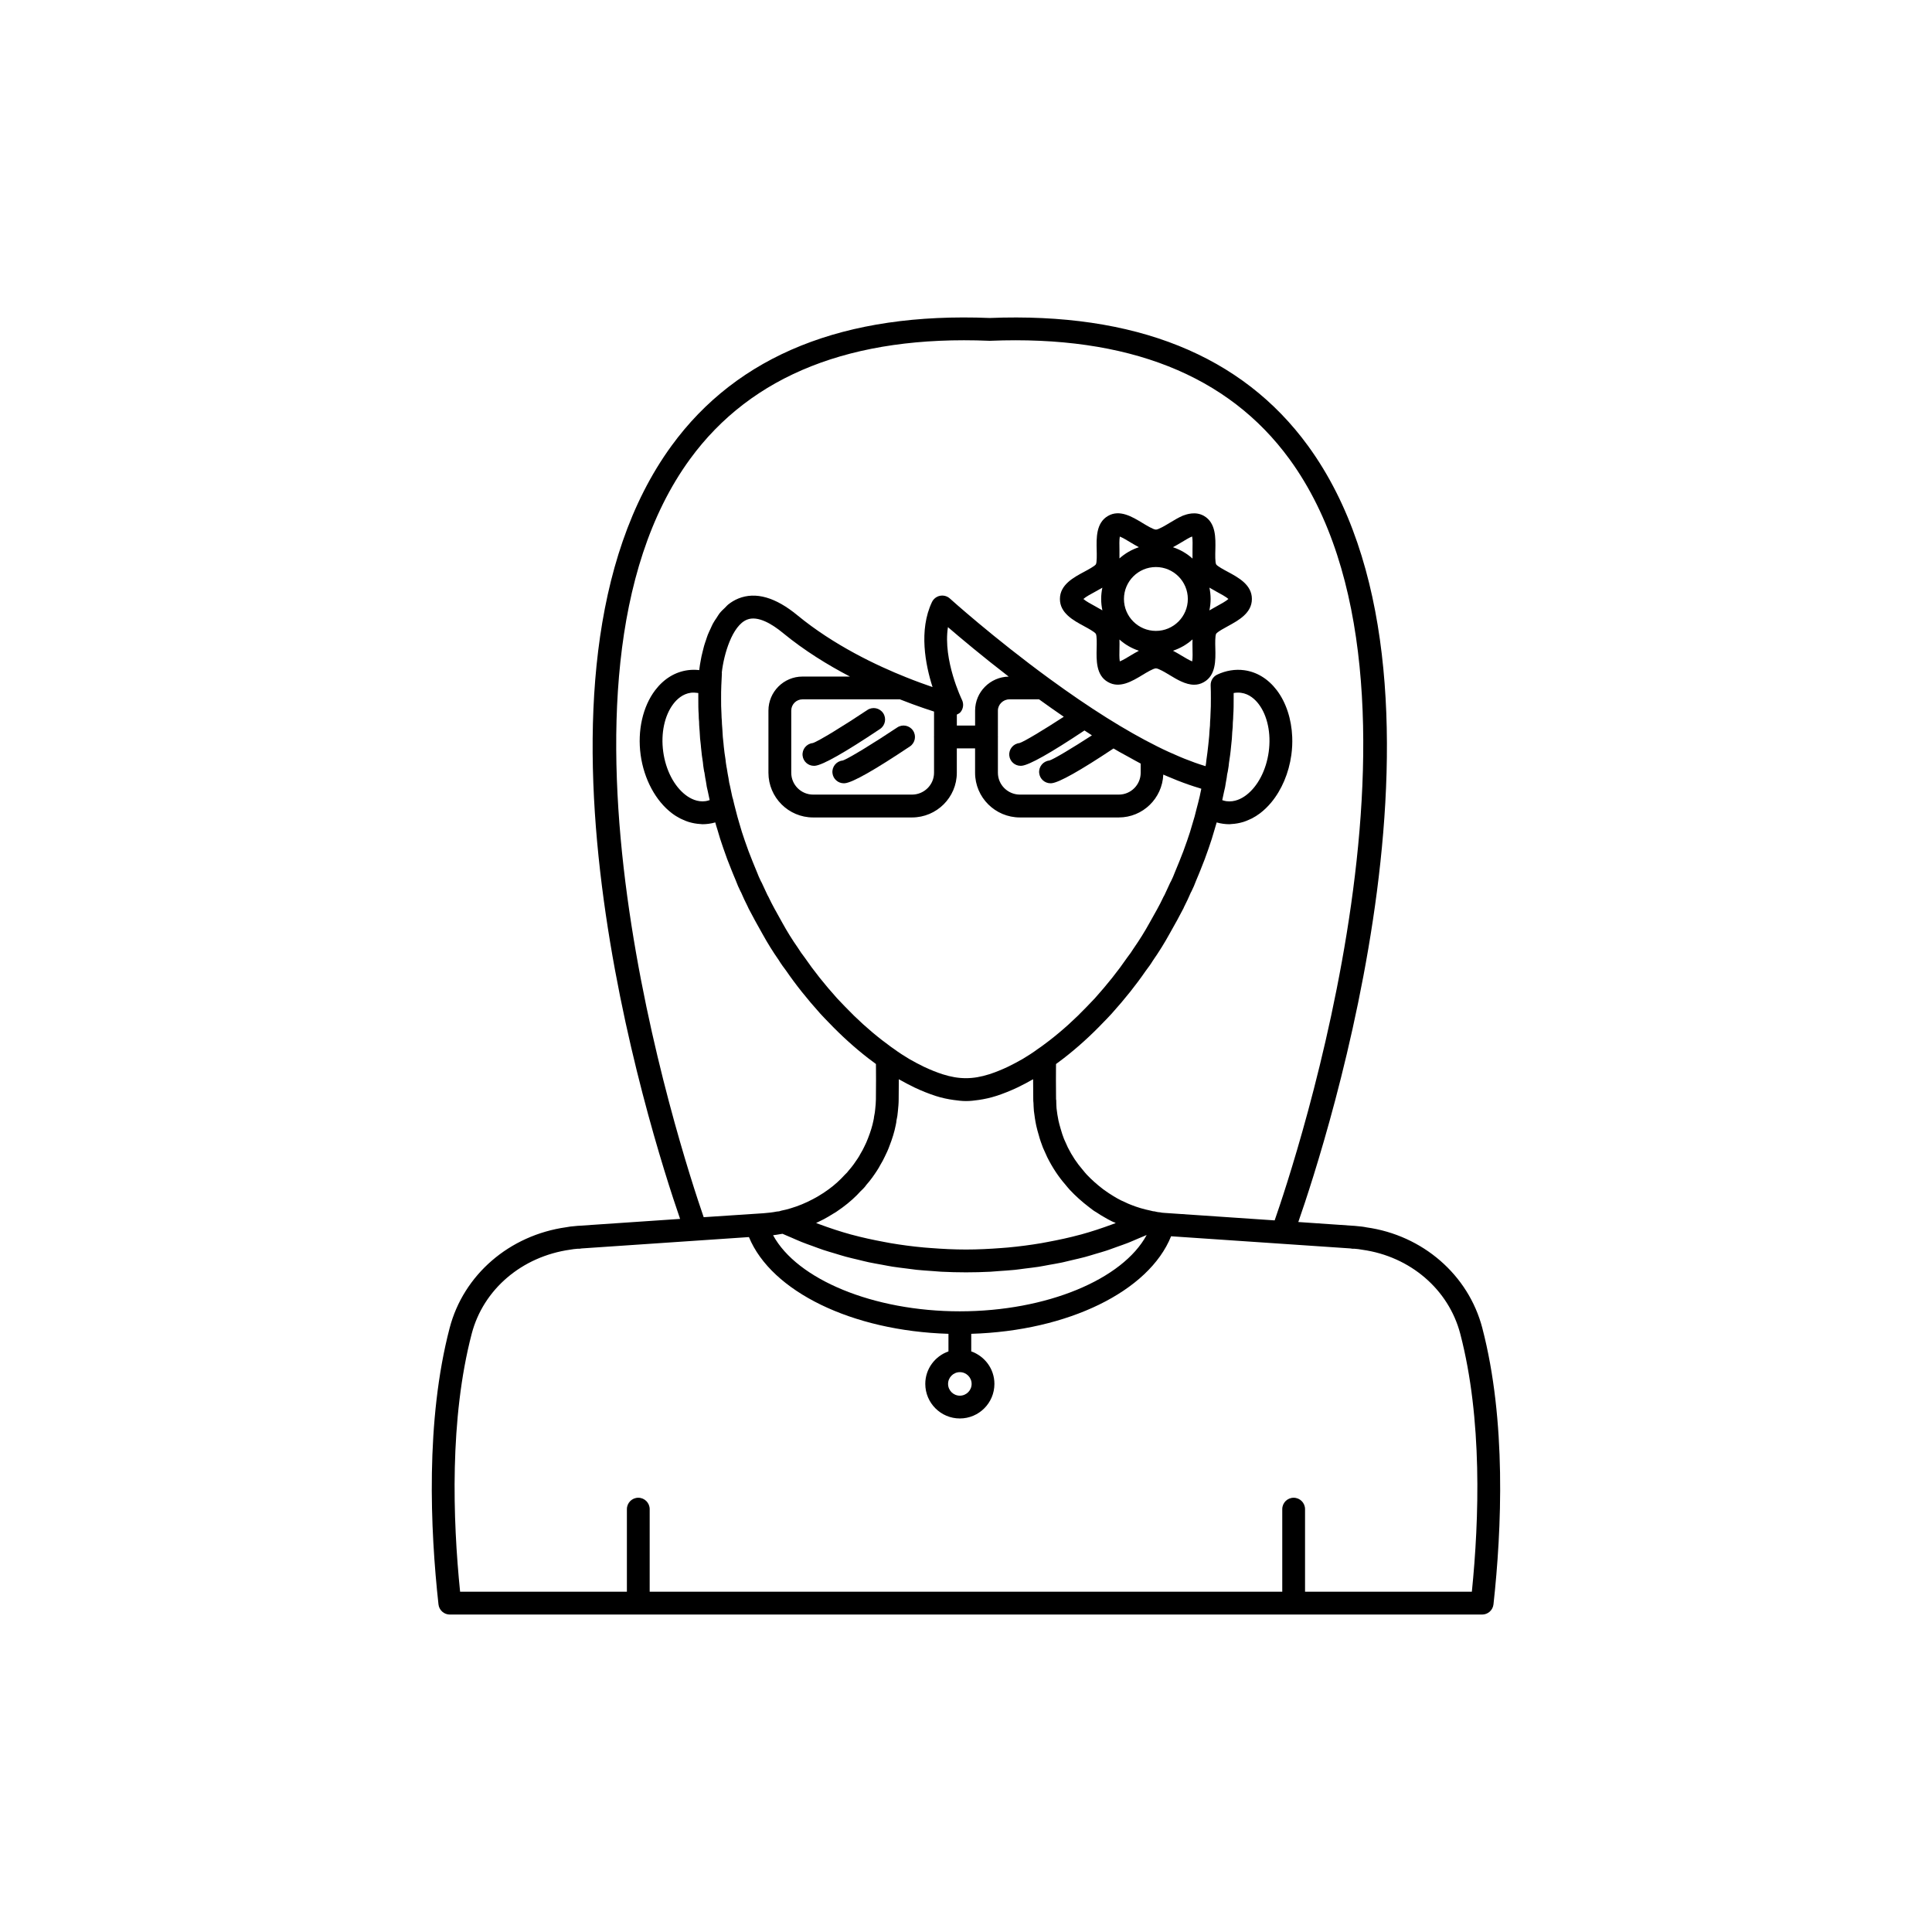 <?xml version="1.0" encoding="UTF-8"?>
<!-- Uploaded to: ICON Repo, www.iconrepo.com, Generator: ICON Repo Mixer Tools -->
<svg fill="#000000" width="800px" height="800px" version="1.1" viewBox="144 144 512 512" xmlns="http://www.w3.org/2000/svg">
 <g>
  <path d="m431.3 309.95c1.039 0.562 2.773 1.496 3.113 2.023 0.289 0.547 0.242 2.566 0.211 3.773-0.078 3.219-0.172 7.219 2.992 8.996 3.102 1.797 6.441-0.23 9.137-1.859 1.086-0.66 2.902-1.758 3.57-1.758 0.699 0 2.465 1.066 3.637 1.773 1.945 1.176 4.234 2.562 6.504 2.562 0.867 0 1.73-0.203 2.574-0.691 3.207-1.801 3.113-5.809 3.035-9.027-0.031-1.207-0.078-3.227 0.223-3.793 0.023-0.035 0.27-0.375 1.441-1.07 0-0.004 0.004-0.004 0.012-0.008 0.516-0.309 1.074-0.613 1.629-0.914 2.844-1.555 6.387-3.484 6.387-7.219 0-3.766-3.566-5.684-6.43-7.223-1.012-0.543-2.707-1.453-3.039-1.945-0.297-0.547-0.246-2.59-0.215-3.812 0.074-3.207 0.172-7.195-3.031-9.047-2.258-1.277-4.656-0.395-5.586-0.051-1.074 0.457-2.25 1.152-3.434 1.871-1.125 0.68-3.008 1.82-3.699 1.82-0.668 0-2.484-1.102-3.57-1.758-2.688-1.629-6.035-3.66-9.133-1.863-3.168 1.836-3.074 5.82-2.996 9.023 0.031 1.223 0.078 3.273-0.211 3.801-0.328 0.488-2.047 1.406-3.066 1.957-2.883 1.539-6.465 3.457-6.465 7.234-0.004 3.742 3.551 5.664 6.41 7.203zm9.457 9.324c-0.148-0.848-0.113-2.387-0.09-3.383 0.02-0.805 0.023-1.609 0-2.41 1.477 1.328 3.223 2.336 5.152 2.973-0.742 0.395-1.477 0.82-2.199 1.258-0.816 0.5-2.082 1.266-2.863 1.562zm18.031-16.539c0 4.668-3.797 8.461-8.461 8.461-4.668 0-8.469-3.797-8.469-8.461 0-4.668 3.797-8.465 8.469-8.465 4.664 0 8.461 3.801 8.461 8.465zm1.156 16.539c-0.781-0.297-2.043-1.059-2.859-1.551-0.734-0.445-1.48-0.875-2.238-1.273 1.945-0.645 3.699-1.664 5.184-3.008-0.023 0.809-0.023 1.629-0.004 2.441 0.027 1 0.066 2.547-0.082 3.391zm6.523-18.434c0.953 0.512 2.457 1.32 3.074 1.895-0.621 0.578-2.117 1.395-3.066 1.91-0.625 0.344-1.25 0.684-1.836 1.031-0.047 0.027-0.102 0.074-0.145 0.102 0.211-0.984 0.332-2 0.332-3.043 0-1.031-0.117-2.039-0.32-3.008 0.641 0.387 1.297 0.758 1.961 1.113zm-6.801-14.559c0.098-0.035 0.191-0.066 0.27-0.09 0.152 0.848 0.113 2.41 0.09 3.418-0.02 0.805-0.02 1.617 0 2.418-1.484-1.348-3.246-2.367-5.191-3.012 0.781-0.414 1.555-0.859 2.316-1.32 0.93-0.559 1.828-1.121 2.516-1.414zm-18.906-0.086c0.781 0.297 2.043 1.062 2.859 1.559 0.723 0.438 1.457 0.863 2.199 1.258-1.93 0.637-3.672 1.645-5.152 2.973 0.02-0.789 0.02-1.59 0-2.383-0.023-1.004-0.059-2.555 0.094-3.406zm-6.562 14.637c0.652-0.348 1.301-0.711 1.938-1.09-0.203 0.965-0.316 1.965-0.316 2.992 0 1.035 0.117 2.039 0.324 3.016-0.645-0.387-1.305-0.762-1.973-1.121-0.949-0.512-2.445-1.32-3.066-1.895 0.625-0.578 2.133-1.391 3.094-1.902z"/>
  <path d="m536.83 495.94c-3.684-14.109-15.824-24.598-30.715-26.68-0.816-0.176-1.668-0.258-2.504-0.332l-0.719-0.07c-0.109-0.012-0.211-0.016-0.316-0.016l-14.512-0.996c7.309-20.945 47.406-144.16 2.586-205.68-17.512-24.043-45.895-35.434-84.355-33.895-38.441-1.566-66.812 9.832-84.32 33.852-44.289 60.758-5.731 181.75 2.258 204.9l-26.816 1.82c-0.102 0-0.211 0.004-0.32 0.016l-0.719 0.07c-0.836 0.074-1.688 0.156-2.297 0.297-15.098 2.117-27.238 12.605-30.922 26.715-6.406 24.508-5.141 53.355-2.957 73.238 0.172 1.531 1.465 2.695 3.008 2.695h273.57c1.539 0 2.832-1.16 3.008-2.695 2.184-19.887 3.445-48.734-2.961-73.242zm-138.46 11.695c1.719 0 3.121 1.398 3.121 3.117s-1.402 3.117-3.121 3.117-3.121-1.398-3.121-3.117 1.402-3.117 3.121-3.117zm0.008-16.121c-22.926 0-43.16-8.453-49.504-20.164 0.668-0.082 1.328-0.184 1.973-0.305 0.195-0.016 0.379-0.047 0.535-0.078 0.781 0.363 1.602 0.684 2.398 1.031 0.887 0.387 1.766 0.785 2.672 1.148 0.984 0.395 1.992 0.746 2.996 1.109 0.914 0.332 1.82 0.684 2.75 0.992 1.039 0.348 2.106 0.648 3.164 0.965 0.922 0.277 1.832 0.57 2.769 0.824 1.102 0.297 2.223 0.551 3.336 0.816 0.926 0.223 1.84 0.465 2.777 0.664 1.156 0.246 2.336 0.441 3.512 0.656 0.918 0.168 1.824 0.355 2.754 0.504 1.242 0.195 2.504 0.336 3.758 0.496 0.879 0.109 1.75 0.246 2.633 0.34 1.406 0.145 2.832 0.234 4.25 0.332 0.754 0.051 1.496 0.133 2.25 0.172 2.184 0.109 4.383 0.168 6.594 0.168 2.168 0 4.32-0.055 6.461-0.164 0.043-0.004 0.086-0.004 0.129-0.008 0.734-0.039 1.457-0.117 2.188-0.168 1.359-0.094 2.723-0.176 4.07-0.312 0.082-0.008 0.164-0.02 0.246-0.027 0.832-0.086 1.652-0.215 2.481-0.32 1.184-0.148 2.375-0.277 3.547-0.457 0.121-0.02 0.242-0.039 0.363-0.059 0.863-0.137 1.711-0.312 2.566-0.469 1.074-0.191 2.156-0.367 3.219-0.59 0.16-0.035 0.316-0.066 0.477-0.102 0.859-0.184 1.699-0.406 2.551-0.609 0.996-0.234 2-0.453 2.981-0.715 0.195-0.051 0.387-0.105 0.578-0.156 0.84-0.227 1.656-0.492 2.484-0.738 0.93-0.277 1.867-0.531 2.781-0.832 0.223-0.074 0.441-0.148 0.664-0.223 0.809-0.27 1.598-0.574 2.394-0.863 0.871-0.312 1.754-0.609 2.609-0.945 0.25-0.098 0.492-0.199 0.742-0.297 0.773-0.309 1.52-0.648 2.277-0.973 0.691-0.297 1.398-0.566 2.078-0.875-6.324 11.762-26.516 20.23-49.504 20.23zm-36.121-24.379c0.824-0.434 1.641-0.926 2.441-1.43 0.176-0.117 0.379-0.199 0.551-0.32 0.055-0.031 0.109-0.07 0.16-0.102 0.035-0.023 0.07-0.039 0.105-0.062 0.043-0.031 0.094-0.062 0.145-0.098l1.559-1.094c1.871-1.371 3.598-2.93 4.914-4.414 0.625-0.555 1.188-1.188 1.441-1.59 1.137-1.258 2.055-2.602 2.801-3.738 0.359-0.547 0.719-1.152 0.91-1.543 0.469-0.766 0.871-1.523 1.18-2.195 0.453-0.914 0.91-1.887 1.219-2.766 0.801-2.035 1.359-3.887 1.672-5.496 0.137-0.539 0.211-1.078 0.215-1.324 0.191-0.809 0.32-1.621 0.383-2.516 0.102-1.016 0.203-2.035 0.203-3.07 0.023-1.855 0.039-3.644 0.039-5.367 1.383 0.781 2.762 1.52 4.113 2.168 1.934 0.914 3.832 1.672 5.656 2.262 1.66 0.535 3.246 0.859 4.812 1.074 1.094 0.152 2.176 0.281 3.211 0.281 1.098 0 2.242-0.125 3.402-0.297 1.504-0.223 3.035-0.547 4.633-1.062 1.816-0.586 3.715-1.344 5.668-2.266 1.32-0.633 2.672-1.355 4.094-2.16 0 1.715 0.016 3.492 0.039 5.328 0 0.227 0 0.562 0.055 0.945 0.012 0.629 0.055 1.258 0.117 2.152 0.168 1.297 0.336 2.543 0.613 3.844 0.215 0.926 0.438 1.797 0.676 2.543 0.277 1.062 0.668 2.184 1.105 3.32l1.125 2.5c1.371 2.758 3.012 5.227 4.754 7.215 0.395 0.5 0.781 0.945 1.238 1.465 1.531 1.637 3.227 3.152 5.113 4.594 0.004 0.004 0.004 0.004 0.008 0.008 0.004 0.004 0.008 0.004 0.012 0.008 0.004 0.004 0.008 0.008 0.016 0.012 0.004 0.004 0.012 0.008 0.016 0.012 0.691 0.562 1.387 1.059 1.863 1.309 0.816 0.547 1.691 1.094 2.965 1.797 0.746 0.402 1.473 0.785 1.898 0.914 0.094 0.051 0.188 0.102 0.285 0.152-0.305 0.117-0.613 0.227-0.922 0.34-2.703 0.996-5.457 1.918-8.301 2.695-0.082 0.023-0.164 0.039-0.246 0.059-2.809 0.762-5.688 1.383-8.605 1.922-0.551 0.102-1.102 0.215-1.656 0.309-2.894 0.492-5.836 0.875-8.816 1.152-0.578 0.055-1.164 0.09-1.746 0.137-3.094 0.238-6.227 0.398-9.395 0.398-3.172 0-6.309-0.16-9.418-0.402-0.582-0.043-1.164-0.082-1.742-0.137-2.981-0.273-5.922-0.66-8.82-1.152-0.555-0.094-1.105-0.207-1.656-0.309-2.934-0.543-5.832-1.168-8.656-1.934-0.062-0.016-0.129-0.031-0.191-0.047-2.852-0.781-5.617-1.707-8.328-2.707-0.301-0.113-0.609-0.223-0.91-0.336 0.629-0.289 1.25-0.598 1.875-0.926 0.004 0 0.008-0.004 0.008-0.004 0.031-0.02 0.066-0.031 0.102-0.051zm-12.84-82.02-0.098-0.18c-0.598-1.07-1.16-2.184-1.711-3.344-0.055-0.113-0.125-0.23-0.199-0.344-0.191-0.383-0.355-0.781-0.543-1.164-0.332-0.707-0.668-1.406-0.992-2.137-0.062-0.148-0.148-0.297-0.242-0.438-0.367-0.754-0.707-1.52-1.074-2.492-0.215-0.496-0.422-1.008-0.629-1.523l-0.5-1.227c-0.727-1.758-1.41-3.609-2.055-5.5-0.535-1.5-1.012-3.043-1.457-4.621-0.344-1.168-0.68-2.328-0.992-3.629l-0.039-0.145c-0.219-0.852-0.441-1.703-0.625-2.551-0.039-0.188-0.094-0.371-0.168-0.547-0.031-0.121-0.055-0.23-0.07-0.297l-0.555-2.633c-0.168-0.621-0.297-1.246-0.402-2.106-0.145-0.746-0.281-1.492-0.461-2.66-0.059-0.203-0.078-0.41-0.148-0.832-0.078-0.402-0.117-0.805-0.184-1.441-0.188-1.23-0.379-2.457-0.469-3.519 0-0.125-0.055-0.656-0.07-0.781-0.145-1.125-0.242-2.297-0.289-3.535l-0.062-0.863c-0.035-0.457-0.078-0.914-0.09-1.637-0.043-0.52-0.094-1.035-0.098-1.816-0.098-1.336-0.098-2.676-0.098-4.059 0-1.164 0-2.281 0.055-3.43l0.152-3.172-0.016-0.316c0.531-4.746 2.746-12.375 6.656-13.957 2.914-1.188 6.785 1.254 9.523 3.508 5.719 4.707 11.945 8.52 17.781 11.57h-12.586c-4.973 0-9.02 4.047-9.02 9.02v16.477c0 6.527 5.309 11.84 11.836 11.84h26.199c6.555 0 11.887-5.312 11.887-11.84v-6.461h4.84v6.461c0 6.527 5.332 11.84 11.887 11.84h26.199c6.367 0 11.535-5.059 11.789-11.363 0.809 0.363 1.586 0.672 2.371 0.996 0.438 0.18 0.875 0.367 1.305 0.539 2.07 0.816 4.07 1.516 5.988 2.078 0.133 0.039 0.281 0.105 0.414 0.145l-0.34 1.598c-0.016 0.07-0.031 0.148-0.039 0.227-0.289 1.223-0.586 2.441-0.949 3.762-0.285 1.176-0.562 2.301-0.984 3.57-0.434 1.543-0.91 3.09-1.457 4.621-0.633 1.852-1.32 3.707-2.043 5.449l-0.508 1.242c-0.207 0.52-0.414 1.031-0.707 1.719-0.289 0.785-0.621 1.535-0.984 2.281-0.098 0.145-0.184 0.297-0.25 0.457-0.227 0.516-0.465 1.004-0.695 1.508-0.266 0.57-0.516 1.152-0.797 1.719-0.023 0.031-0.035 0.074-0.055 0.105-0.066 0.102-0.129 0.207-0.184 0.316-0.566 1.195-1.141 2.344-1.781 3.481-0.656 1.191-1.293 2.336-1.965 3.512-1.246 2.258-2.613 4.457-4.168 6.695-0.496 0.82-1.098 1.633-1.77 2.527-2.402 3.492-5.207 7.019-8.535 10.734-0.727 0.781-1.418 1.512-2.188 2.289-3.09 3.234-6.371 6.199-9.777 8.844-0.473 0.375-0.984 0.75-1.418 1.066-0.367 0.25-0.688 0.496-0.809 0.602-0.098 0.07-0.195 0.137-0.297 0.203-0.148 0.105-0.266 0.188-0.324 0.23-0.145 0.098-0.301 0.207-0.316 0.215-1.328 0.996-2.707 1.844-3.961 2.609-1.348 0.77-2.691 1.492-3.977 2.109-1.703 0.801-3.359 1.465-4.922 1.969-4.359 1.391-8.02 1.391-12.359 0.004-1.57-0.508-3.227-1.172-4.91-1.965-1.305-0.625-2.648-1.348-3.922-2.074-1.328-0.809-2.707-1.656-4.035-2.656-0.055-0.043-0.324-0.223-0.527-0.363-0.012-0.008-0.039-0.031-0.086-0.062-0.094-0.066-0.191-0.137-0.289-0.203-0.258-0.203-0.516-0.406-0.746-0.562-0.523-0.375-1.031-0.75-1.535-1.152-3.375-2.621-6.656-5.586-9.789-8.863-0.727-0.734-1.418-1.465-2.106-2.203-3.371-3.758-6.176-7.285-8.66-10.898-0.59-0.773-1.191-1.59-1.789-2.566-1.453-2.078-2.82-4.277-4.082-6.566-0.625-1.121-1.25-2.246-1.906-3.441zm-20.594-57.484c0.055 0.008 0.105 0.008 0.16 0.016 0.023 0.004 0.051 0.02 0.074 0.023v1.414c0 1.539 0 3.019 0.102 4.281 0 0.754 0.051 1.441 0.102 1.863 0 0.621 0.043 1.238 0.094 1.859l0.055 0.676c0.055 1.348 0.164 2.695 0.305 3.609 0 0.109 0.055 0.621 0.062 0.73 0.004 0.051 0.012 0.094 0.016 0.145 0.109 1.348 0.301 2.652 0.48 3.773 0.059 0.668 0.129 1.273 0.234 1.84 0.07 0.441 0.145 0.883 0.184 0.902 0.109 0.863 0.266 1.73 0.398 2.394 0.117 0.949 0.297 1.836 0.48 2.516l0.5 2.359c-0.348 0.113-0.699 0.23-1.074 0.281-2.176 0.316-4.07-0.695-5.258-1.598-3.078-2.328-5.312-6.625-5.977-11.492-0.668-4.856 0.336-9.594 2.676-12.672 0.91-1.191 2.449-2.672 4.66-2.965 0.559-0.066 1.137-0.043 1.727 0.043zm57.238 3.062c0.871 0.316 1.688 0.609 2.449 0.871 0.223 0.078 0.434 0.148 0.648 0.223 0.871 0.297 1.688 0.566 2.371 0.785v6.629c0 0.035-0.02 0.062-0.02 0.098s0.02 0.062 0.02 0.098v9.387c0 3.195-2.621 5.793-5.844 5.793h-26.199c-3.191 0-5.797-2.598-5.797-5.793v-16.477c0-1.637 1.34-2.973 2.977-2.973h25.816c1.055 0.418 2.051 0.797 3.008 1.148 0.199 0.078 0.375 0.141 0.57 0.211zm39.855 3.254c-5.172 3.367-10.578 6.641-11.754 6.973-1.656 0.172-2.863 1.66-2.691 3.32 0.164 1.551 1.477 2.707 3 2.707 0.109 0 0.211-0.004 0.32-0.016 2.023-0.211 7.621-3.371 16.602-9.352 0.652 0.422 1.332 0.891 1.977 1.297-5.027 3.258-10.148 6.348-11.285 6.672-1.656 0.172-2.863 1.66-2.691 3.32 0.164 1.551 1.477 2.707 3 2.707 0.109 0 0.211-0.004 0.32-0.016 2.008-0.211 7.535-3.324 16.379-9.207 0.52 0.305 1.043 0.617 1.559 0.91 0.934 0.535 1.82 1 2.727 1.496 0.969 0.531 1.973 1.109 2.914 1.598v2.426c0 3.195-2.602 5.793-5.797 5.793h-26.199c-3.223 0-5.844-2.598-5.844-5.793v-9.387c0-0.035 0.02-0.062 0.02-0.098s-0.02-0.062-0.02-0.098v-6.891c0-1.609 1.387-2.973 3.027-2.973h7.883c2.227 1.613 4.394 3.133 6.531 4.598 0.008 0.004 0.016 0.008 0.023 0.012zm-23.504-1.637v3.965h-4.84v-2.902c0.34-0.18 0.699-0.328 0.961-0.637 0.766-0.918 0.922-2.199 0.395-3.273-0.059-0.121-5.086-10.523-3.715-19.266 3.445 2.965 9.168 7.769 16.098 13.109-4.918 0.094-8.898 4.09-8.898 9.004zm67.84 9.449c0.164-1.297 0.27-2.641 0.305-3.742 0.113-0.926 0.168-1.855 0.156-2.516 0.062-0.691 0.113-1.379 0.109-1.91 0.109-1.484 0.109-2.965 0.109-4.5v-1.434c0.66-0.125 1.324-0.145 1.969-0.055 2.199 0.293 3.738 1.773 4.648 2.965 0.586 0.77 1.086 1.641 1.5 2.594 0.824 1.906 1.297 4.129 1.367 6.481 0.035 1.176-0.027 2.383-0.191 3.594v0.004c-0.664 4.863-2.898 9.16-5.977 11.488-1.188 0.898-3.035 1.902-5.285 1.594-0.367-0.051-0.711-0.164-1.055-0.277 0.016-0.074 0.035-0.148 0.047-0.223l0.41-1.922c0.234-0.895 0.414-1.781 0.5-2.535 0.164-0.863 0.32-1.73 0.344-2.168 0.121-0.441 0.195-0.883 0.254-1.289 0.117-0.602 0.188-1.207 0.223-1.684 0.215-1.391 0.426-2.781 0.566-4.465zm-139.77 124.81c-6.144-17.797-46.652-141.88-3.637-200.89 16.277-22.316 42.977-32.871 79.316-31.367h0.246c36.453-1.492 63.074 9.07 79.344 31.402 43.754 60.047 1.023 187.47-3.957 201.7l-29.152-1.98c-0.035-0.004-0.645-0.051-0.684-0.055-0.184-0.051-0.367-0.086-0.555-0.105-0.348-0.031-0.664-0.043-0.98-0.137-0.281-0.082-0.562-0.145-0.852-0.145l-0.574-0.141-0.141-0.035c-1.777-0.363-3.484-0.871-5.117-1.523-0.523-0.203-1.008-0.398-1.832-0.812-0.551-0.203-1.039-0.477-1.852-0.914-0.68-0.379-1.379-0.824-2.188-1.344l-0.703-0.484c-0.25-0.168-0.5-0.328-0.789-0.555-1.691-1.293-3.148-2.598-4.394-3.922-0.32-0.363-0.641-0.723-1.059-1.254-1.512-1.727-2.859-3.766-3.938-5.926l-1.012-2.242c-0.309-0.805-0.625-1.699-0.887-2.68-0.23-0.742-0.414-1.477-0.586-2.211-0.234-1.074-0.375-2.148-0.508-3.234-0.031-0.586-0.074-1.137-0.074-1.723 0-0.266 0.016-0.438-0.055-0.691-0.023-1.727-0.031-3.367-0.031-4.973 0-1.016 0.004-1.977 0.012-2.945 0.004-0.473 0.004-0.945 0.012-1.406 0.117-0.09 0.207-0.168 0.379-0.281 0.59-0.43 1.18-0.863 1.691-1.27 3.606-2.801 7.109-5.969 10.363-9.375 0.777-0.777 1.504-1.559 2.32-2.434 3.547-3.953 6.508-7.676 8.973-11.266 0.719-0.941 1.438-1.938 1.938-2.773 1.57-2.25 3.051-4.629 4.379-7.035 0.668-1.176 1.328-2.348 1.973-3.535 0 0 0-0.004 0.004-0.004 0.016-0.027 0.031-0.055 0.047-0.082l1.73-3.258c0.055-0.105 0.105-0.238 0.16-0.383 0.016-0.027 0.031-0.055 0.047-0.082 0.602-1.203 1.195-2.406 1.707-3.652 0.035-0.062 0.062-0.121 0.094-0.188l0.016 0.008c0.5-1.008 0.949-2.019 1.258-2.894 0.25-0.562 0.488-1.145 0.723-1.734l0.469-1.156c0.777-1.871 1.512-3.848 2.176-5.789 0.574-1.625 1.102-3.305 1.566-4.949 0.012-0.031 0.016-0.062 0.027-0.098 0.195-0.602 0.375-1.203 0.535-1.797 0.555 0.164 1.125 0.281 1.707 0.359 0.562 0.078 1.121 0.117 1.684 0.117 0.16 0 0.32-0.035 0.48-0.043 0.285-0.012 0.566-0.043 0.852-0.074 0.504-0.055 1-0.145 1.5-0.262 0.281-0.066 0.562-0.137 0.84-0.223 0.52-0.164 1.027-0.371 1.535-0.605 0.238-0.109 0.477-0.199 0.711-0.32 0.73-0.383 1.453-0.824 2.152-1.352 1.082-0.82 2.09-1.797 3.004-2.898 2.746-3.312 4.66-7.773 5.32-12.59 0.219-1.605 0.297-3.207 0.23-4.777-0.188-4.711-1.621-9.133-4.094-12.379-2.293-3.012-5.289-4.844-8.648-5.293-2.356-0.316-4.828 0.082-7.133 1.168-1.105 0.52-1.789 1.652-1.738 2.871 0.055 1.16 0.055 2.277 0.055 3.441 0 1.387 0 2.723-0.102 4.281 0 0.562-0.051 1.078-0.102 1.863 0 0.684-0.043 1.367-0.148 2.301-0.035 0.988-0.129 1.965-0.234 2.926-0.035 0.332-0.059 0.625-0.105 1-0.145 1.316-0.289 2.582-0.508 4.039-0.039 0.441-0.078 0.848-0.191 1.465-0.004 0.023-0.008 0.043-0.012 0.066-0.078-0.023-0.156-0.039-0.234-0.062-1.699-0.512-3.492-1.16-5.336-1.898-0.43-0.172-0.863-0.355-1.301-0.539-1.922-0.809-3.887-1.691-5.949-2.731-8.309-4.129-17.91-10.16-28.535-17.922-14.801-10.805-26.293-21.16-26.406-21.266-0.707-0.641-1.676-0.91-2.617-0.723-0.941 0.188-1.73 0.809-2.141 1.672-3.531 7.449-1.734 16.602 0.16 22.512-0.066-0.023-0.117-0.039-0.184-0.062-0.508-0.172-1.102-0.387-1.668-0.59-0.484-0.172-0.93-0.324-1.449-0.516-1.137-0.418-2.356-0.883-3.644-1.402-7.832-3.113-19.199-8.496-28.867-16.449-5.805-4.789-11.07-6.289-15.637-4.449-1.016 0.41-1.934 0.973-2.766 1.645-0.281 0.227-0.5 0.52-0.762 0.77-0.512 0.488-1.035 0.965-1.477 1.527-0.273 0.352-0.488 0.746-0.734 1.121-0.355 0.531-0.727 1.047-1.027 1.613-0.234 0.434-0.41 0.883-0.617 1.324-0.25 0.543-0.516 1.074-0.73 1.621-0.184 0.473-0.32 0.926-0.477 1.395-0.176 0.523-0.363 1.043-0.508 1.551-0.133 0.465-0.227 0.879-0.336 1.32-0.117 0.48-0.246 0.957-0.34 1.402-0.086 0.402-0.141 0.73-0.207 1.094-0.078 0.426-0.156 0.84-0.215 1.203-0.039 0.262-0.062 0.434-0.09 0.652-0.035 0.242-0.082 0.551-0.102 0.738-1-0.117-2.012-0.109-3 0.023-3.371 0.449-6.367 2.281-8.66 5.293-3.297 4.328-4.742 10.742-3.863 17.152 0.879 6.422 3.988 12.215 8.324 15.492 0.699 0.531 1.422 0.969 2.156 1.355 0.234 0.125 0.477 0.215 0.715 0.324 0.504 0.23 1.008 0.438 1.523 0.602 0.293 0.094 0.586 0.164 0.883 0.234 0.469 0.109 0.938 0.195 1.41 0.25 0.312 0.035 0.625 0.07 0.938 0.082 0.145 0.004 0.289 0.039 0.438 0.039 0.555 0 1.113-0.039 1.664-0.117 0.59-0.078 1.168-0.199 1.73-0.363 0.172 0.648 0.355 1.273 0.551 1.859 0.473 1.676 1 3.356 1.566 4.945 0.676 1.977 1.406 3.953 2.188 5.836l0.461 1.141c0.234 0.59 0.473 1.172 0.645 1.543 0.391 1.066 0.836 2.078 1.34 3.086l0.016-0.008c0.023 0.047 0.051 0.098 0.074 0.145 0.512 1.238 1.102 2.438 1.699 3.633 0.098 0.258 0.211 0.48 0.309 0.668l1.688 3.168c0.664 1.223 1.324 2.394 1.973 3.539 1.348 2.441 2.828 4.82 4.297 6.91 0.605 0.996 1.324 1.992 1.957 2.812 2.547 3.711 5.512 7.434 9.098 11.434 0.777 0.832 1.504 1.609 2.238 2.344 3.297 3.449 6.801 6.617 10.375 9.395 0.543 0.43 1.133 0.863 1.812 1.355 0.109 0.07 0.195 0.145 0.289 0.219 0.004 0.461 0.008 0.938 0.012 1.414 0.008 0.969 0.012 1.93 0.012 2.949-0.004 1.613-0.012 3.262-0.031 5.004 0 0.859-0.094 1.672-0.195 2.711-0.039 0.539-0.117 1.039-0.297 1.898-0.031 0.301-0.055 0.566-0.164 1-0.281 1.414-0.738 2.926-1.441 4.715-0.266 0.742-0.613 1.48-1.008 2.273-0.25 0.547-0.547 1.094-1.004 1.855-0.203 0.402-0.441 0.801-0.688 1.172-0.676 1.031-1.387 2.066-2.465 3.293-0.223 0.312-0.461 0.59-0.98 1.07-1.27 1.406-2.695 2.695-4.184 3.785l-1.473 1.031c-0.078 0.043-0.152 0.09-0.227 0.137-0.82 0.547-1.688 1.047-2.555 1.5-1.996 1.055-3.898 1.836-5.902 2.43-0.793 0.266-1.59 0.434-2.43 0.613-0.043 0.012-0.594 0.18-0.641 0.188-0.195 0-0.398 0.02-0.59 0.059-1.141 0.227-2.328 0.359-3.566 0.453zm203.57 99.254h-44.203v-21.883c0-1.672-1.352-3.023-3.019-3.023-1.668 0-3.019 1.352-3.019 3.023v21.883h-167.64v-21.883c0-1.672-1.352-3.023-3.019-3.023s-3.019 1.352-3.019 3.023v21.883h-44.203c-1.945-19.227-2.809-45.812 3.074-68.355 3.07-11.742 13.246-20.48 26.121-22.297 0.586-0.121 1.199-0.172 1.797-0.227l0.172-0.016c0.355 0.023 0.688 0 1.023-0.078l44.359-3.012c5.957 14.457 27.363 24.863 52.875 25.637v4.66c-3.562 1.254-6.141 4.621-6.141 8.609 0 5.055 4.109 9.164 9.16 9.164 5.055 0 9.16-4.109 9.16-9.164 0-3.988-2.578-7.356-6.141-8.609v-4.66c25.664-0.77 47.102-11.262 52.961-25.852l47.516 3.223c0.336 0.078 0.66 0.102 1.027 0.078l0.172 0.016c0.594 0.055 1.211 0.102 2.004 0.262 12.672 1.785 22.844 10.52 25.914 22.266 5.887 22.543 5.019 49.129 3.074 68.355z"/>
  <path d="m378.05 332.99c-0.93-1.387-2.805-1.77-4.195-0.832-5.824 3.898-13.086 8.371-14.469 8.762-1.656 0.172-2.863 1.66-2.691 3.32 0.16 1.555 1.473 2.711 3 2.711 0.109 0 0.211-0.004 0.32-0.016 2.07-0.215 7.856-3.5 17.207-9.75 1.383-0.93 1.754-2.809 0.828-4.195z"/>
  <path d="m367.3 345.55c-1.656 0.172-2.863 1.66-2.691 3.32 0.164 1.551 1.477 2.707 3 2.707 0.109 0 0.211-0.004 0.32-0.016 2.07-0.215 7.856-3.5 17.207-9.75 1.387-0.926 1.758-2.805 0.832-4.191-0.93-1.387-2.805-1.773-4.195-0.832-5.828 3.898-13.09 8.371-14.473 8.762z"/>
 </g>
</svg>